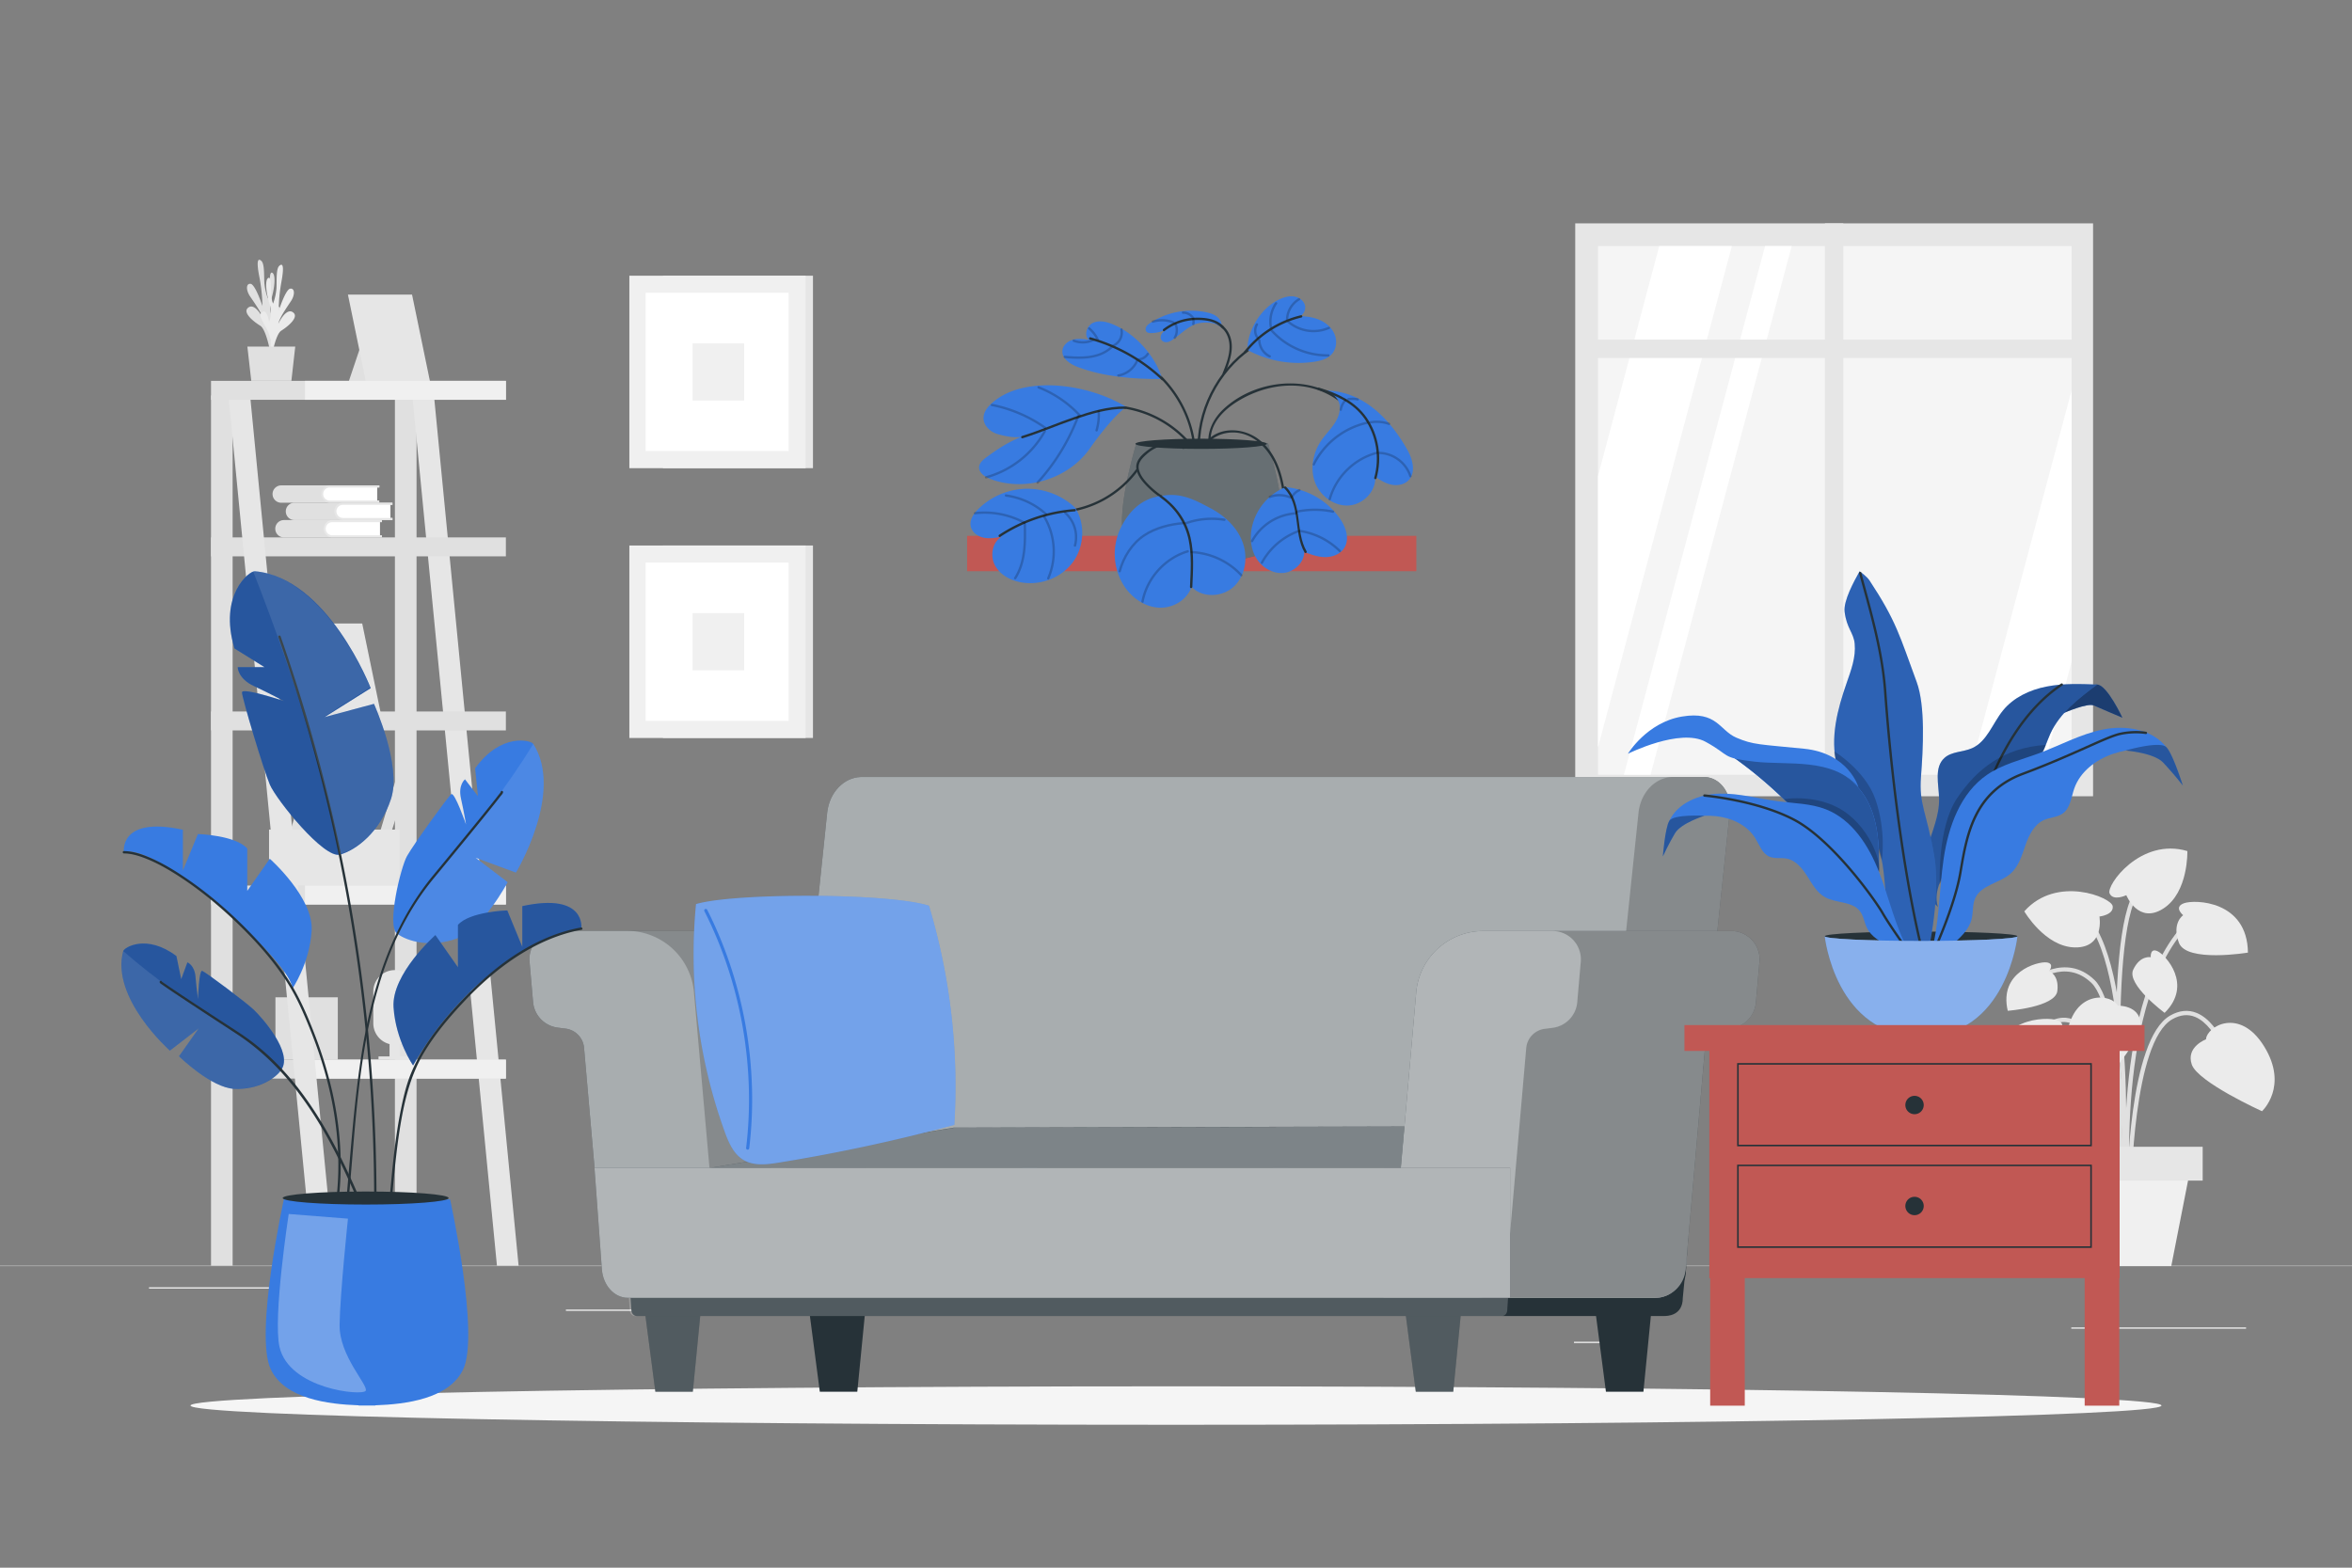 <svg xmlns="http://www.w3.org/2000/svg" width="177" height="118" fill="none"><rect width="100%" height="100%" fill="#808080" stroke="none"/><path fill="#E0E0E0" d="M177 95.273H0v.029h177v-.029Z"/><path fill="#EBEBEB" d="M169.028 99.914h-13.153v.099h13.153v-.099Zm-47.126 1.078h-3.452v.099h3.452v-.099Zm-93.539-4.098H11.212v.1h17.151v-.1Zm6.05 0h-2.515v.1h2.515v-.1Zm45.37 1.676H42.586v.1h37.197v-.1Z"/><path fill="#E6E6E6" d="M157.514 16.812h-38.97v43.122h38.97V16.812Z"/><path fill="#F5F5F5" d="M155.901 18.52h-35.642v39.795h35.642V18.521Z"/><path fill="#fff" d="m130.332 18.52-10.073 37.726V35.822l4.609-17.302h5.464Zm4.502 0L124.21 58.316h-2.003l10.624-39.794h2.003Zm21.067 10.852V49.8l-2.256 8.516h-5.464l7.72-28.943Z"/><path fill="#E6E6E6" d="M138.721 16.812h-1.385v43.122h1.385V16.812Z"/><path fill="#E6E6E6" d="M156.766 25.562h-37.545v1.384h37.545v-1.384Z"/><path fill="#E0E0E0" d="M31.347 29.768H29.72v65.505h1.627V29.768Z"/><path fill="#E6E6E6" d="M39.028 95.273h-1.63l-6.37-65.505h1.63l6.37 65.505Z"/><path fill="#E0E0E0" d="M25.423 75.067h-4.695v4.695h4.695v-4.695Zm3.001-11.87 1.65-5.478.865.22-1.754 5.541-.76-.283Zm-3.651-3.087-2.365.57-.69 2.33 1.674 1.762 2.365-.566.69-2.33-1.674-1.767Zm2.773 3.15a.573.573 0 0 1-.57-.569v-1.066a.567.567 0 0 1 1.137 0v1.066a.57.57 0 0 1-.567.57Z"/><path fill="#E6E6E6" d="M30.073 62.443h-9.826v4.45h9.826v-4.45Z"/><path fill="#E0E0E0" d="m27.568 24.78-1.384 4.113h2.559l-1.175-4.113Z"/><path fill="#E6E6E6" d="M32.397 28.893h-4.829l-1.384-6.717h4.825l1.388 6.717Z"/><path fill="#E0E0E0" d="m23.817 49.533-1.384 4.113h2.559l-1.175-4.113Z"/><path fill="#E6E6E6" d="M28.646 53.646h-4.829l-1.384-6.716h4.825l1.388 6.716Z"/><path fill="#E0E0E0" d="M38.07 40.45H15.88v1.427h22.19V40.45Zm0 13.102H15.88v1.426h22.19v-1.426Zm0 13.105H15.88v1.426h22.19v-1.426Z"/><path fill="#F0F0F0" d="M38.073 66.657H22.95v1.426h15.123v-1.426Z"/><path fill="#E0E0E0" d="M38.07 79.759H15.88v1.426h22.19v-1.426Z"/><path fill="#F0F0F0" d="M38.073 79.759H22.95v1.426h15.123v-1.426Z"/><path fill="#E0E0E0" d="M17.506 29.768H15.88v65.505h1.626V29.768Z"/><path fill="#E6E6E6" d="M25.19 95.273h-1.63l-6.369-65.505h1.63l6.37 65.505Z"/><path fill="#E0E0E0" d="M38.07 28.667H15.88v1.426h22.19v-1.426Z"/><path fill="#F0F0F0" d="M38.073 28.667H22.95v1.426h15.123v-1.426Z"/><path fill="#E0E0E0" d="M20.56 26.404a2.363 2.363 0 0 1 .064-1.942c.513-.955.663-1.19.319-1.388-.344-.198-.475.77-.475.77a2.156 2.156 0 0 1-.047-1.362c.226-.697.369-1.834.057-1.955-.312-.12-.057 1.417-.318 1.942a4.563 4.563 0 0 1-.264-1.146c-.035-.56.022-1.451-.223-1.68-.245-.23-.401-.074-.163 1.16.145.735.225 1.48.24 2.229 0 0-.532-1.62-.889-1.668-.356-.047-.356.478-.05.933.305.455.894 1.273.992 1.69 0 0-.585-1.22-1.108-.843-.521.375.456 1.107.892 1.375.436.267.742 1.935.742 1.935l.232-.05Z"/><path fill="#EBEBEB" d="M20.207 26.789a2.365 2.365 0 0 0-.086-1.939c-.525-.955-.675-1.18-.35-1.381.325-.2.484.764.484.764a2.18 2.18 0 0 0 .032-1.366c-.236-.694-.392-1.827-.083-1.951.308-.124.076 1.413.35 1.935.133-.37.218-.757.252-1.149.028-.56-.039-1.451.203-1.684.242-.232.401-.08.175 1.162a12.97 12.97 0 0 0-.213 2.228s.512-1.627.869-1.68c.357-.055.363.474.06.932-.302.458-.878 1.273-.954 1.706 0 0 .566-1.229 1.095-.863.528.366-.443 1.118-.876 1.388-.432.271-.719 1.949-.719 1.949l-.239-.052Z"/><path fill="#E0E0E0" d="M22.219 26.088h-3.603l.293 2.579h3.02l.29-2.579Zm6.365 13.217v.986h.16v.16h-7.376a.653.653 0 1 1 0-1.306h7.375v.16h-.16Z"/><path fill="#fff" d="M28.584 39.305v.986h.16v.16h-3.725a.653.653 0 1 1 0-1.306h3.724v.16h-.159Z" opacity=".3"/><path fill="#fff" d="M28.584 39.305v.986h-3.565a.496.496 0 0 1-.506-.486v-.007a.49.49 0 0 1 .487-.493h3.584Z"/><path fill="#E0E0E0" d="M29.376 38v.986h.16v.16H22.16a.653.653 0 0 1 0-1.306h7.375V38h-.159Z"/><path fill="#E6E6E6" d="M29.377 38v.986h.159v.16H25.81a.653.653 0 0 1 0-1.306h3.724V38h-.159Z"/><path fill="#fff" d="M29.376 38v.986h-3.565a.497.497 0 0 1-.493-.493.49.49 0 0 1 .487-.494h3.571Z"/><path fill="#E0E0E0" d="M28.38 36.694v.987h.159v.16h-7.375a.653.653 0 1 1 0-1.306h7.375v.16h-.16Z"/><path fill="#E6E6E6" d="M28.38 36.694v.987h.159v.16h-3.708a.653.653 0 1 1 0-1.306h3.724v.16h-.175Z"/><path fill="#fff" d="M28.38 36.695v.986h-3.55a.497.497 0 0 1-.509-.483v-.007a.49.49 0 0 1 .51-.497h3.549Z"/><path fill="#E6E6E6" d="M29.71 73.02c.893 0 1.617.724 1.617 1.617v2.384a1.617 1.617 0 0 1-3.234 0v-2.384c0-.893.724-1.617 1.617-1.617Z"/><path fill="#E6E6E6" d="M30.099 77.187h-.783v2.575h.783v-2.575Z"/><path fill="#E6E6E6" d="M30.933 79.517h-2.448v.242h2.448v-.242Z"/><path fill="#E0E0E0" d="M159.893 88.752c-.004-.127-.432-12.753-2.485-14.75-1.998-1.942-4.291-.072-4.387.008l-.206-.247c.026-.022 2.613-2.134 4.816.008 2.146 2.087 2.566 14.446 2.583 14.971l-.321.01Z"/><path fill="#E0E0E0" d="M160.069 91.234c-.014-.151-1.403-15.158 4.077-21.448l.243.211c-5.39 6.186-4.014 21.056-4 21.206l-.319.031h-.001Z"/><path fill="#E0E0E0" d="m159.867 89.647-.321-.022c.011-.17 1.073-17.06-2.947-20.758l.217-.237c4.133 3.802 3.097 20.316 3.051 21.017Z"/><path fill="#E0E0E0" d="m160.39 89.637-.321-.002c.004-.465.132-11.41 3.241-13.19.691-.397 1.368-.463 2.012-.197 1.879.778 2.811 4.123 2.849 4.265l-.31.085c-.009-.034-.929-3.336-2.663-4.053-.546-.226-1.128-.166-1.728.178-2.95 1.69-3.079 12.802-3.079 12.914h-.001Zm-1.211.008-.32-.018c.004-.086.469-8.648-1.842-11.665-.56-.73-1.167-1.079-1.81-1.034-1.514.106-2.783 2.321-2.796 2.344l-.28-.158c.055-.098 1.367-2.388 3.053-2.506.755-.054 1.458.337 2.088 1.16 2.383 3.11 1.928 11.521 1.908 11.878h-.001Z"/><path fill="#E0E0E0" d="M159.686 90.81c-.063-.831-1.51-20.38 1.036-23.825l.259.19c-2.477 3.35-.99 23.408-.975 23.61l-.32.025Z"/><path fill="#EBEBEB" d="M166.014 78.23s-1.527.563-1.073 1.893c.454 1.33 5.286 3.518 5.286 3.518s2.023-1.855.165-4.871c-1.858-3.017-4.336-1.492-4.378-.54Zm-6.643-2.532s1.627-.068 1.72 1.334c.092 1.403-3.525 5.282-3.525 5.282s-2.582-.933-2.027-4.433c.554-3.499 3.428-3.046 3.832-2.183Zm-1.377-6.712s1.085-.117.997-.778c-.087-.66-4.217-2.361-6.653.389 0 0 1.56 2.68 3.815 2.715 2.256.035 1.841-2.326 1.841-2.326Zm2.021-1.606s-.982.476-1.257-.131c-.276-.607 2.33-4.234 5.852-3.19 0 0 .093 3.1-1.802 4.323-1.895 1.222-2.793-1.001-2.793-1.001Z"/><path fill="#EBEBEB" d="M154.879 77.695s.749-.604-.059-.9c-.808-.295-4.772-.211-4.814 3.716 0 0 4.618.767 5.189-.728.572-1.496-.315-2.088-.315-2.088h-.001Zm9.416-8.808s-.749-.605.059-.9c.808-.295 4.773-.211 4.814 3.716 0 0-4.617.767-5.189-.729-.572-1.495.316-2.087.316-2.087Zm-2.441 3.163s-.066-.735.527-.446c.594.287 2.66 2.517.518 4.633 0 0-2.884-2.136-2.364-3.248s1.319-.938 1.319-.938Zm-7.644 1.047s.447-.586-.208-.659c-.655-.072-3.593.712-2.909 3.644 0 0 3.579-.27 3.732-1.487.154-1.218-.615-1.498-.615-1.498Z"/><path fill="#F0F0F0" d="M163.398 95.302h-7.218l-1.92-8.856h10.876l-1.738 8.856Z"/><path fill="#E6E6E6" d="M165.763 86.318h-12.157v2.547h12.157v-2.547ZM61.181 20.753H49.89V35.24h11.29V20.753Z"/><path fill="#F0F0F0" d="M60.627 20.753H47.363V35.24h13.264V20.753Z"/><path fill="#fff" d="M59.347 22.04h-10.76v11.913h10.76V22.04Z"/><path fill="#F0F0F0" d="M56.005 25.846H52.12v4.3h3.884v-4.3Z"/><path fill="#E6E6E6" d="M61.181 41.06H49.89v14.488h11.29V41.06Z"/><path fill="#F0F0F0" d="M60.627 41.06H47.363v14.488h13.264V41.06Z"/><path fill="#fff" d="M59.347 42.348h-10.76V54.26h10.76V42.348Z"/><path fill="#F0F0F0" d="M56.005 46.154H52.12v4.3h3.884v-4.3Z"/><path fill="#F5F5F5" d="M162.664 105.796c0 .799-33.204 1.447-74.164 1.447s-74.165-.648-74.165-1.447c0-.8 33.205-1.447 74.165-1.447 40.96 0 74.164.648 74.164 1.447Z"/><path fill="#263238" d="M124.541 95.949h-4.837l1.151 8.805h2.821l.865-8.805Zm-14.315 0h-4.833l1.151 8.805h2.821l.861-8.805Z"/><path fill="#fff" d="M110.226 95.949h-4.833l1.151 8.805h2.821l.861-8.805Z" opacity=".2"/><path fill="#263238" d="M128.539 58.513c1.067.193 1.798 1.363 1.633 2.613l-3.6 34.456H58.655l3.6-34.456c.178-1.482 1.242-2.597 2.52-2.64h63.432c.111-.002.222.007.332.027Z"/><path fill="#fff" d="M128.539 58.513c1.067.193 1.798 1.363 1.633 2.613l-3.6 34.456H58.655l3.6-34.456c.178-1.482 1.242-2.597 2.52-2.64h63.432c.111-.002.222.007.332.027Z" opacity=".6"/><path fill="#000" d="M123.311 61.126c.18-1.481 1.244-2.595 2.52-2.64h2.361a1.69 1.69 0 0 1 .348.027c1.067.193 1.797 1.363 1.632 2.613l-3.599 34.456h-6.868l3.606-34.456Z" opacity=".2"/><path fill="#263238" d="M65.38 95.949h-4.836l1.151 8.805h2.821l.865-8.805Zm-12.38 0h-4.833l1.152 8.805h2.82L53 95.949Z"/><path fill="#fff" d="M53 95.949h-4.833l1.152 8.805h2.82L53 95.949Z" opacity=".2"/><path fill="#263238" d="m47.294 95.392.222 3.243c.015.238.19.422.399.422h77.32c.209 0 1.404 0 1.404-1.37l.222-2.295H47.294Z"/><path fill="#fff" d="m47.177 95.392.214 3.243c.015.238.183.422.385.422h65.267c.202 0 .369-.184.382-.422l.218-3.243H47.177Z" opacity=".2"/><path fill="#263238" d="M126.865 95.813a2.004 2.004 0 0 1-2 1.873H47.759a2.349 2.349 0 0 1-2.345-2.146l-1.46-16.665a1.594 1.594 0 0 0-1.382-1.45l-.603-.077a2.13 2.13 0 0 1-1.851-1.927l-.266-3.04a2.13 2.13 0 0 1 2.108-2.315h16.91a5.06 5.06 0 0 1 5.06 4.638l1.156 13.208h62.291l-.512 7.9Z"/><path fill="#fff" d="M126.929 94.687c0 1.571-.825 3-2.396 3H47.758a2.349 2.349 0 0 1-2.344-2.147l-1.46-16.665a1.594 1.594 0 0 0-1.382-1.45l-.603-.077a2.13 2.13 0 0 1-1.851-1.927l-.266-3.04a2.13 2.13 0 0 1 2.108-2.315h16.91a5.06 5.06 0 0 1 5.06 4.638l1.156 13.208h62.291l-.448 6.775Z" opacity=".6"/><path fill="#000" d="M53.392 87.912h11.706l-1.155-13.208a5.06 5.06 0 0 0-5.06-4.638h-11.72a5.06 5.06 0 0 1 5.06 4.638l1.169 13.208Z" opacity=".2"/><path fill="#263238" d="M130.486 70.088a2.13 2.13 0 0 1 1.922 2.318l-.266 3.04a2.13 2.13 0 0 1-1.855 1.928l-.599.076a1.59 1.59 0 0 0-1.379 1.438l-1.459 16.665a2.353 2.353 0 0 1-2.345 2.146h-20.409v-9.775h1.324l1.155-13.207a5.061 5.061 0 0 1 5.061-4.638h18.647c.067 0 .135.003.203.009Z"/><path fill="#fff" d="M130.486 70.088a2.13 2.13 0 0 1 1.922 2.318l-.266 3.04a2.13 2.13 0 0 1-1.855 1.928l-.599.076a1.59 1.59 0 0 0-1.379 1.438l-1.459 16.665a2.353 2.353 0 0 1-2.345 2.146h-20.409v-9.775h1.324l1.155-13.207a5.061 5.061 0 0 1 5.061-4.638h18.647c.067 0 .135.003.203.009Z" opacity=".6"/><path fill="#000" d="M111.062 97.686h13.448a2.353 2.353 0 0 0 2.344-2.146l1.459-16.665a1.59 1.59 0 0 1 1.379-1.438l.599-.076a2.129 2.129 0 0 0 1.855-1.927l.266-3.04a2.13 2.13 0 0 0-2.108-2.315h-13.452a2.133 2.133 0 0 1 2.108 2.315l-.265 3.04a2.13 2.13 0 0 1-1.856 1.927l-.598.076a1.599 1.599 0 0 0-1.384 1.438l-1.455 16.665a2.357 2.357 0 0 1-2.34 2.146Z" opacity=".2"/><path fill="#fff" d="M117.029 70.087a2.133 2.133 0 0 1 1.931 2.32l-.265 3.04a2.13 2.13 0 0 1-1.856 1.927l-.599.076a1.599 1.599 0 0 0-1.383 1.438l-1.455 16.665a2.357 2.357 0 0 1-2.344 2.146h-6.962v-9.775h1.324l1.155-13.207a5.061 5.061 0 0 1 5.061-4.638h5.199c.065 0 .13.003.194.009Z" opacity=".1"/><path fill="#263238" d="m53.392 87.911 18.377-3.034 33.916-.087-.278 3.134-52.015-.013Z"/><path fill="#fff" d="m53.392 87.912 18.392-3.027 33.901-.09-.278 3.129-52.015-.013Z" opacity=".4"/><path fill="#387BE1" d="M69.912 68.178c-2.875-.962-14.628-.994-17.533-.126a39.333 39.333 0 0 0 2.155 17.122c.298.824.672 1.697 1.428 2.14.78.458 1.756.338 2.65.194a130.822 130.822 0 0 0 13.205-2.839 47.35 47.35 0 0 0-1.905-16.491Z"/><path fill="#fff" d="M69.912 68.178c-2.875-.962-14.628-.994-17.533-.126a39.333 39.333 0 0 0 2.155 17.122c.298.824.672 1.697 1.428 2.14.78.458 1.756.338 2.65.194a130.822 130.822 0 0 0 13.205-2.839 47.35 47.35 0 0 0-1.905-16.491Z" opacity=".3"/><path fill="#387BE1" d="M56.267 86.535h-.014a.118.118 0 0 1-.103-.132c.727-6.048-.386-12.373-3.136-17.809a.118.118 0 1 1 .21-.106c2.771 5.477 3.893 11.85 3.16 17.943a.118.118 0 0 1-.116.104Z"/><path fill="#263238" d="m44.74 87.911.555 7.629c.088 1.215.937 2.148 1.955 2.146h66.393v-9.775H44.739Z"/><path fill="#fff" d="m44.74 87.911.555 7.629c.088 1.215.937 2.148 1.955 2.146h66.393v-9.775H44.739Z" opacity=".6"/><path fill="#fff" d="m44.74 87.911.555 7.629c.088 1.215.937 2.148 1.955 2.146h66.393v-9.775H44.739Z" opacity=".1"/><path fill="#263238" d="M144.572 70.824c4.005 0 7.251-.158 7.251-.352 0-.195-3.246-.353-7.251-.353-4.004 0-7.251.158-7.251.353 0 .194 3.247.352 7.251.352Z"/><path fill="#387BE1" d="M128.271 61.403s-1.758.545-2.217 1.31c-.459.764-.917 1.751-.917 1.751s.168-2.153.485-2.675c.317-.522 2.649-.386 2.649-.386Zm27.085-7.753s1.742-.76 2.215-.548c.473.212 2.152.922 2.152.922s-1.147-2.47-1.897-2.497c-.749-.026-2.714 1.362-2.714 1.362l.142.71"/><path fill="#000" d="M155.356 53.65s1.742-.76 2.215-.548c.473.212 2.152.922 2.152.922s-1.147-2.47-1.897-2.497c-.749-.026-2.714 1.362-2.714 1.362l.142.71" opacity=".5"/><path fill="#387BE1" d="M154.016 51.677c-1.25.245-2.479.814-3.282 1.803-.783.965-1.195 2.335-2.331 2.838-.675.3-1.519.235-2.069.727-.802.718-.428 2.004-.407 3.08.026 1.29-.552 2.503-.898 3.746-.346 1.243-.311 3.328.812 4.403-.238-.67-.056-1.462.26-2.12.363-.754.888-1.434 1.15-2.23.49-1.481 1.162-2.722 2.188-3.898 1.255-1.44 2.778-1.51 3.989-2.987.424-.519.59-1.195.867-1.805.713-1.572 2.15-2.672 3.532-3.706-1.273-.049-2.56-.096-3.81.15l-.001-.001Z"/><path fill="#000" d="M154.016 51.677c-1.25.245-2.479.814-3.282 1.803-.783.965-1.195 2.335-2.331 2.838-.675.3-1.519.235-2.069.727-.802.718-.428 2.004-.407 3.08.026 1.29-.552 2.503-.898 3.746-.346 1.243-.311 3.328.812 4.403-.238-.67-.056-1.462.26-2.12.363-.754.888-1.434 1.15-2.23.49-1.481 1.162-2.722 2.188-3.898 1.255-1.44 2.778-1.51 3.989-2.987.424-.519.59-1.195.867-1.805.713-1.572 2.15-2.672 3.532-3.706-1.273-.049-2.56-.096-3.81.15l-.001-.001Z" opacity=".3"/><path fill="#263238" d="M149.582 59.385a.089.089 0 0 1-.083-.12c.94-2.485 2.677-5.858 5.609-7.812a.09.09 0 0 1 .123.025.09.09 0 0 1-.024.123c-2.893 1.927-4.611 5.266-5.542 7.727a.09.09 0 0 1-.083.057Z"/><path fill="#000" d="M145.976 66.441s-.179-4.152 1.301-6.354c1.479-2.202 3.487-3.806 6.68-4.019 0 0-.314 1.384-1.588 1.927-1.274.544-5.471 7.321-5.471 7.321l-.979 1.28" opacity=".2"/><path fill="#387BE1" d="M145.551 64.351c-.583-3.308-1.148-3.792-.986-5.89.161-2.099.337-5.33-.328-7.134-1.276-3.46-1.523-4.566-3.553-7.645-.188-.287-.738-.684-.738-.684-.409.733-1.232 2.22-1.129 3.054.154 1.251.674 1.559.757 2.394.101 1.012-.27 2.003-.606 2.963-.692 1.984-1.258 4.131-.736 6.166.59 2.3 2.472 4.077 3.179 6.343.489 1.566.381 3.254.689 4.866.307 1.612 1.234 3.308 2.829 3.694 0 0 1.205-4.818.622-8.127Z"/><path fill="#000" d="M145.551 64.351c-.583-3.308-1.148-3.792-.986-5.89.161-2.099.337-5.33-.328-7.134-1.276-3.46-1.523-4.566-3.553-7.645-.188-.287-.738-.684-.738-.684-.409.733-1.232 2.22-1.129 3.054.154 1.251.674 1.559.757 2.394.101 1.012-.27 2.003-.606 2.963-.692 1.984-1.258 4.131-.736 6.166.59 2.3 2.472 4.077 3.179 6.343.489 1.566.381 3.254.689 4.866.307 1.612 1.234 3.308 2.829 3.694 0 0 1.205-4.818.622-8.127Z" opacity=".2"/><path fill="#263238" d="M144.836 72.396a.088.088 0 0 1-.086-.067c-1.3-5.01-2.41-12.593-2.969-20.282-.2-2.759-.939-5.457-1.653-8.066l-.224-.82a.09.09 0 0 1 .063-.109.088.088 0 0 1 .109.063l.223.819c.717 2.618 1.457 5.325 1.659 8.1.558 7.68 1.666 15.25 2.964 20.251a.089.089 0 0 1-.086.111Z"/><path fill="#000" d="M138.029 56.549s2.325 1.42 3.094 3.582c.841 2.366.498 4.635.498 4.635s-.894-2.799-1.907-4.109c-1.012-1.31-1.687-3.592-1.686-4.108h.001Z" opacity=".2"/><path fill="#387BE1" d="M158.262 54.91c-1.703.343-3.25 1.208-4.88 1.81-1.3.481-2.683.807-3.829 1.587-2.026 1.38-2.928 3.915-3.285 6.34-.356 2.425-.297 4.924-.986 7.276l-.015.61 1.61-1.394c.634-.549 1.302-1.151 1.5-1.966.126-.516.049-1.08.267-1.564.455-1.017 1.867-1.13 2.691-1.88.594-.54.826-1.358 1.092-2.116.267-.757.653-1.557 1.385-1.887.466-.21 1.027-.204 1.439-.508.556-.41.618-1.198.842-1.851.44-1.282 1.636-2.19 2.919-2.624 1.284-.435 2.664-.47 4.019-.5-1.074-1.367-3.064-1.676-4.768-1.333h-.001Z"/><path fill="#387BE1" d="M159.95 56.493s2.12.159 2.833.9a25.87 25.87 0 0 1 1.486 1.733s-.746-2.378-1.238-2.884c-.492-.505-3.081.252-3.081.252Zm-19.109 11.814c-2.887-4.468-6.538-8.733-10.957-11.694 1.932-.18 3.737.037 5.644.391 1.908.355 3.788 1.317 4.817 2.962.782 1.251 1.005 2.772 1.047 4.246a19.94 19.94 0 0 1-.346 4.321"/><path fill="#387BE1" d="M140.841 68.307c-2.887-4.468-6.538-8.733-10.957-11.694 1.932-.18 3.737.037 5.644.391 1.908.355 3.788 1.317 4.817 2.962.782 1.251 1.005 2.772 1.047 4.246a19.94 19.94 0 0 1-.346 4.321"/><path fill="#000" d="M140.841 68.307c-2.887-4.468-6.538-8.733-10.957-11.694 1.932-.18 3.737.037 5.644.391 1.908.355 3.788 1.317 4.817 2.962.782 1.251 1.005 2.772 1.047 4.246a19.94 19.94 0 0 1-.346 4.321" opacity=".3"/><path fill="#387BE1" d="M122.507 56.736s3.925-1.958 5.85-.9c1.925 1.056 1.117 1.192 3.651 1.49 2.533.298 5.865-.335 7.85 1.919 0 0-.734-2.552-4.088-2.888-3.353-.335-3.837-.29-5.104-.835-1.266-.543-1.453-2.034-4.098-1.586-2.645.447-4.061 2.8-4.061 2.8Z"/><path fill="#000" d="M134.242 60.155s2.828-.494 4.893 1.177c2.065 1.672 2.473 4.218 2.271 4.299-.202.08-7.164-5.476-7.164-5.476Z" opacity=".2"/><path fill="#387BE1" d="M129.389 59.738c1.505-.041 2.979.389 4.472.581 1.191.154 2.422.16 3.54.596 1.979.771 3.233 2.737 4.005 4.715.771 1.979 1.207 4.1 2.246 5.952l.13.512-1.63-.865c-.641-.34-1.322-.719-1.648-1.368-.206-.412-.251-.902-.529-1.27-.582-.77-1.796-.59-2.637-1.063-.606-.341-.96-.987-1.333-1.575-.372-.588-.853-1.188-1.535-1.325-.435-.087-.907.028-1.313-.149-.55-.239-.755-.891-1.071-1.4-.621-.997-1.806-1.53-2.975-1.648-1.168-.118-2.34.12-3.489.358.641-1.363 2.261-2.01 3.767-2.051Z"/><path fill="#000" d="M128.271 61.403s-1.758.545-2.217 1.31c-.459.764-.917 1.751-.917 1.751s.168-2.153.485-2.675c.317-.522 2.649-.386 2.649-.386Z" opacity=".3"/><path fill="#263238" d="M145.446 71.893a.089.089 0 0 1-.08-.126c.016-.034 1.621-3.504 2.066-6.047l.055-.316c.45-2.612 1.011-5.863 4.716-7.244 1.943-.725 3.513-1.425 4.775-1.988 1.193-.533 2.055-.917 2.591-1.028 1.078-.224 1.902-.071 1.936-.064.048.009.08.055.07.103a.088.088 0 0 1-.103.07c-.008-.001-.825-.151-1.867.064-.517.107-1.372.488-2.555 1.017-1.263.563-2.837 1.265-4.785 1.992-3.61 1.346-4.161 4.541-4.604 7.108l-.054.317c-.449 2.565-2.064 6.056-2.081 6.091a.086.086 0 0 1-.08.052Z"/><path fill="#000" d="M159.95 56.493s2.12.159 2.833.9a25.87 25.87 0 0 1 1.486 1.733s-.746-2.378-1.238-2.884c-.492-.505-3.081.252-3.081.252Z" opacity=".3"/><path fill="#263238" d="M143.949 72.182a.088.088 0 0 1-.072-.036c-.017-.024-1.698-2.359-2.277-3.372-.601-1.052-3.774-5.468-6.576-6.966-2.771-1.48-6.721-1.836-6.76-1.839a.089.089 0 1 1 .015-.177c.04.004 4.025.362 6.828 1.86 2.836 1.516 6.04 5.973 6.646 7.034.575 1.006 2.25 3.333 2.267 3.356a.088.088 0 0 1-.071.14Z"/><path fill="#387BE1" d="M144.572 70.824c-4.004 0-7.251-.158-7.251-.353 0 0 .789 7.504 7.251 7.556 6.462.051 7.251-7.556 7.251-7.556 0 .195-3.246.353-7.251.353Z"/><path fill="#fff" d="M144.572 70.824c-4.004 0-7.251-.158-7.251-.353 0 0 .789 7.504 7.251 7.556 6.462.051 7.251-7.556 7.251-7.556 0 .195-3.246.353-7.251.353Z" opacity=".4"/><path fill="#C15854" d="M161.385 77.157h-34.621v1.946h34.621v-1.946Z"/><path fill="#C15854" d="M159.512 78.455h-30.875v17.748h30.875V78.455Z"/><path fill="#C15854" d="M131.303 95.742H128.7v10.063h2.603V95.742Zm28.183 0h-2.604v10.063h2.604V95.742Z"/><path fill="#263238" d="M157.421 86.282h-26.693V80.02h26.693v6.262Zm-26.575-.118h26.457v-6.026h-26.457v6.026Zm26.575 7.762h-26.693v-6.263h26.693v6.263Zm-26.575-.118h26.457V87.78h-26.457v6.027Z"/><path fill="#263238" d="M144.079 91.467a.691.691 0 1 0 0-1.383.691.691 0 0 0 0 1.383Zm0-7.601a.691.691 0 1 0 0-1.382.691.691 0 0 0 0 1.382Z"/><path fill="#C15854" d="M106.587 40.334H72.779v2.662h33.808v-2.663Z"/><path fill="#263238" d="m95.423 33.361-4.953.121-4.953-.12s-1.784 5.871-.773 7.385c.842 1.262 3.392 1.502 5.228 1.547v.01l.498-.001.498.002v-.01c1.836-.046 4.386-.286 5.228-1.548 1.011-1.514-.773-7.386-.773-7.386Z"/><path fill="#fff" d="m95.423 33.361-4.953.121-4.953-.12s-1.784 5.871-.773 7.385c.842 1.262 3.392 1.502 5.228 1.547v.01l.498-.001.498.002v-.01c1.836-.046 4.386-.286 5.228-1.548 1.011-1.514-.773-7.386-.773-7.386Z" opacity=".3"/><path fill="#263238" d="M95.336 33.404c0 .212-2.214.384-4.945.384-2.73 0-4.944-.172-4.944-.383 0-.212 2.214-.384 4.944-.384 2.731 0 4.945.172 4.945.383Z"/><path fill="#263238" d="M87.903 37.708c.02.029.084-.052.073-.088-.001-.005-.004.008-.02-.008-.024-.023-.086-.038-.115-.053a3.961 3.961 0 0 1-.385-.237 6.662 6.662 0 0 1-1.015-.842c-.3-.305-.605-.666-.72-1.088-.148-.54.226-.908.61-1.24.734-.633 1.819-.951 2.682-.37.095.063.183-.09.09-.154-.811-.545-1.86-.36-2.62.181-.473.337-1.056.824-.966 1.468.07.505.429.946.772 1.3.364.377.78.712 1.222.993.122.077.268.185.412.218.112.024.21-.06.134-.17-.065-.093-.219-.004-.153.09Zm3.234-4.142c-.332-2.028 1.747-3.41 3.38-4.04 1.689-.649 3.606-.716 5.26.075a5.403 5.403 0 0 1 2.153 1.827c.063.093.216.005.153-.09-2.245-3.31-7.278-3.112-10.019-.537-.771.725-1.273 1.738-1.097 2.812.018.112.189.065.17-.047Z"/><path fill="#263238" d="M90.296 33.524c.053-3.067 1.752-6.001 4.384-7.574.098-.059.01-.212-.089-.153-2.686 1.605-4.418 4.598-4.472 7.727-.002.114.175.114.177 0Z"/><path fill="#263238" d="M89.8 23.966c.942.113 2.09.287 2.54 1.252.436.933.027 1.976-.327 2.86-.043.105.128.151.17.047.382-.954.788-2.066.281-3.056-.501-.98-1.683-1.163-2.664-1.28-.113-.014-.112.163 0 .177Zm-4.31 3.101c2.306 1.305 3.924 3.686 4.274 6.314.015.111.192.113.177 0-.359-2.692-1.996-5.129-4.362-6.466-.099-.056-.188.096-.089.152Zm4.27 6.466a8.236 8.236 0 0 0-5.423-2.989c-.113-.013-.112.164 0 .177a8.063 8.063 0 0 1 5.297 2.937c.072.09.197-.037.126-.125Zm.98.042c.444-.67 1.226-1.014 2.016-1.023.82-.009 1.574.354 2.16.913 1.371 1.312 1.617 3.282 1.776 5.076.01.113.187.113.177 0-.172-1.942-.464-4.127-2.09-5.43-1.233-.987-3.247-1.053-4.192.374-.063.095.09.184.153.09Zm-5.243 1.751a7.652 7.652 0 0 1-5.501 3.096c-.113.01-.114.186 0 .177a7.844 7.844 0 0 0 5.654-3.184c.067-.092-.087-.18-.153-.09Z"/><path fill="#387BE1" d="M74.817 30.197c-.398.32-.79.736-.802 1.246-.013.573.485 1.056 1.034 1.222.549.165 1.24.302 1.808.22-.986.39-1.81.927-2.66 1.561-.236.176-.483.393-.513.686-.044.443.42.756.835.916 2.635 1.014 5.902.01 7.512-2.31.608-.876 1.852-2.492 2.724-3.104-2.706-1.682-7.454-2.431-9.938-.437Zm24.883-.799c.473.11 1.013.54 1.108 1.052.094.513-.116 1.037-.408 1.468-.292.431-.666.802-.961 1.231-.624.906-.862 2.106-.483 3.139.38 1.032 1.43 1.823 2.528 1.76 1.098-.062 2.095-1.08 2.006-2.177.371.27.773.518 1.224.61.45.09.958.002 1.281-.325.582-.588.319-1.584-.087-2.303-1.317-2.334-3.367-4.464-6.208-4.454m-3.176 7.361a4.256 4.256 0 0 0-2.298 2.863c-.181.798-.114 1.674.306 2.376.42.703 1.224 1.194 2.04 1.127.815-.067 1.566-.765 1.585-1.583.51.203 1.04.391 1.588.39.549 0 1.126-.224 1.419-.688.425-.672.121-1.57-.333-2.222a5.622 5.622 0 0 0-4.043-2.353m-16.011 1.42a5.3 5.3 0 0 0-3.625-1.3 5.3 5.3 0 0 0-3.534 1.53c-.344.343-.658.8-.57 1.28.084.45.515.77.963.868.447.098.913.017 1.364-.063-.708.402-.88 1.43-.499 2.149.382.719 1.177 1.141 1.979 1.282 1.434.254 2.999-.331 3.869-1.499.87-1.167.972-2.872.198-4.105m6.52-.907c-1.487.156-2.487 1.128-3.133 2.476a4.482 4.482 0 0 0 .272 4.284c.575.891 1.528 1.578 2.587 1.652 1.058.075 2.177-.56 2.498-1.571.815.87 2.354.79 3.212-.037.858-.826 1.047-2.2.634-3.318-.412-1.118-1.341-1.989-2.395-2.546-1.053-.557-2.213-1.231-3.675-.94"/><path fill="#263238" d="M76.956 32.989c1.315-.407 2.578-.96 3.878-1.406 1.243-.428 2.536-.826 3.863-.812.114.001.114-.176 0-.177-1.308-.014-2.585.366-3.812.784-1.335.455-2.629 1.022-3.976 1.44-.108.034-.062.205.047.171Z"/><path fill="#000" d="M78.69 32.117a10.507 10.507 0 0 0-4.022-1.722c-.11-.022-.158.149-.047.17a10.4 10.4 0 0 1 3.98 1.704c.093.066.182-.087.09-.153Zm2.626-.916a8.475 8.475 0 0 0-3.138-2.13c-.106-.042-.152.13-.047.17a8.279 8.279 0 0 1 3.06 2.085c.077.084.202-.041.125-.125ZM78.55 32.42a7.17 7.17 0 0 1-4.37 3.423c-.11.03-.063.2.047.171a7.35 7.35 0 0 0 4.475-3.506c.055-.1-.097-.189-.153-.089Z" opacity=".2"/><path fill="#000" d="M81.055 31.303a15.491 15.491 0 0 1-3.032 4.957c-.076.084.048.21.125.125a15.718 15.718 0 0 0 3.077-5.035c.04-.106-.13-.153-.17-.047Zm1.541-.332a4.15 4.15 0 0 1-.157 1.397c-.032.11.139.156.17.047.136-.468.192-.957.164-1.444-.006-.113-.183-.114-.177 0Z" opacity=".2"/><path fill="#263238" d="M75.278 40.41a11.734 11.734 0 0 1 5.602-1.917c.113-.008.114-.185 0-.177-2.03.15-3.993.817-5.692 1.94-.094.063-.006.216.09.154Z"/><path fill="#000" d="M77.147 39.276a6.348 6.348 0 0 0-3.782-.737c-.112.013-.113.19 0 .177a6.188 6.188 0 0 1 3.693.712c.1.055.19-.098.089-.152Z" opacity=".2"/><path fill="#000" d="M77.035 39.477c.028 1.361.044 2.805-.714 3.997-.061.096.092.185.153.09.774-1.22.767-2.695.739-4.087-.003-.114-.18-.115-.177 0Zm1.471-.543a5.044 5.044 0 0 1 .301 4.556c-.045.103.108.194.153.09a5.23 5.23 0 0 0-.301-4.735c-.059-.098-.212-.009-.153.09Zm.271-.301a5.671 5.671 0 0 0-3.075-1.423c-.112-.015-.111.163 0 .177a5.469 5.469 0 0 1 2.95 1.371c.084.077.21-.048.125-.125Zm1.328.034a2.37 2.37 0 0 1 .707 2.375c-.03.11.14.157.17.047a2.547 2.547 0 0 0-.752-2.547c-.085-.075-.21.05-.125.125Z" opacity=".2"/><path fill="#263238" d="M89.729 44.182c.053-1.239.147-2.502-.135-3.721-.31-1.337-1.112-2.41-2.223-3.198-.093-.066-.182.087-.09.153 1.12.795 1.896 1.888 2.174 3.24.238 1.16.147 2.354.096 3.526-.005.114.172.114.177 0Z"/><path fill="#000" d="M89.363 41.414c-1.751.526-3.13 2.051-3.47 3.85-.02.11.15.159.171.046.328-1.738 1.65-3.216 3.346-3.726.108-.032.062-.203-.047-.17Zm.304.234c1.4.059 2.738.682 3.688 1.711.077.084.202-.041.125-.125a5.528 5.528 0 0 0-3.813-1.763c-.114-.005-.113.172 0 .177Zm-.389-2.185a5.833 5.833 0 0 1 2.844-.254c.112.018.16-.153.047-.171a6.02 6.02 0 0 0-2.938.254c-.107.037-.061.208.047.17Z" opacity=".2"/><path fill="#000" d="M89.058 39.289c-1.034.078-2.153.362-3.02.949-.928.626-1.576 1.666-1.861 2.734-.03.11.141.157.17.047.278-1.042.916-2.07 1.834-2.665.835-.54 1.892-.813 2.877-.888.112-.009.113-.186 0-.177Z" opacity=".2"/><path fill="#263238" d="M103.588 36.007c.433-1.542.175-3.262-.748-4.58-.86-1.228-2.201-1.834-3.596-2.253-.109-.032-.156.138-.047.171 1.346.404 2.659.983 3.491 2.171.896 1.282 1.15 2.944.73 4.443-.031.11.14.157.171.047h-.001Zm-6.937.753c1.26 1.282.667 3.344 1.524 4.827.057.098.21.01.153-.09-.868-1.502-.263-3.552-1.552-4.862-.08-.081-.205.044-.125.125Z"/><path fill="#000" d="M95.036 42.406a5.076 5.076 0 0 1 2.647-2.32c.105-.04.06-.21-.047-.17a5.263 5.263 0 0 0-2.753 2.4c-.054.1.099.19.153.09Z" opacity=".2"/><path fill="#000" d="M97.764 40.044a5.37 5.37 0 0 1 3.004 1.497c.081.08.206-.045.125-.125a5.526 5.526 0 0 0-3.082-1.543c-.111-.016-.16.154-.047.17Zm-.172-1.438a6.452 6.452 0 0 1 2.707-.008c.111.024.158-.147.047-.17a6.675 6.675 0 0 0-2.801.007c-.111.025-.064.195.047.171Z" opacity=".2"/><path fill="#000" d="M94.3 40.771a3.97 3.97 0 0 1 3.241-2.044c.114-.006.114-.183 0-.177a4.15 4.15 0 0 0-3.394 2.132c-.054.1.099.19.153.09Zm1.286-3.285a1.971 1.971 0 0 1 1.505.047c.103.047.193-.106.09-.153a2.148 2.148 0 0 0-1.642-.065c-.105.04-.06.212.047.171Z" opacity=".2"/><path fill="#000" d="M97.344 37.381a1.14 1.14 0 0 1 .047-.068s.017-.022.006-.009l.013-.016.027-.031c.037-.043.077-.082.12-.12l.032-.026.005-.004.016-.012a1.175 1.175 0 0 1 .222-.127c.043-.02.056-.085.032-.122-.028-.044-.075-.051-.121-.031a1.257 1.257 0 0 0-.551.477c-.025.039-.01.1.032.12a.09.09 0 0 0 .12-.031Zm6.256-3.383a5.134 5.134 0 0 0-3.616 3.553c-.03.11.14.157.17.047.459-1.66 1.826-3 3.493-3.43.11-.027.064-.198-.047-.17Z" opacity=".2"/><path fill="#000" d="M103.817 34.18c1.022.04 1.92.717 2.239 1.689.036.107.207.061.171-.047a2.65 2.65 0 0 0-2.41-1.819c-.114-.005-.114.172 0 .177Zm-4.874.82a5.855 5.855 0 0 1 3.949-3.09c.111-.025.064-.195-.047-.17a6.024 6.024 0 0 0-4.055 3.171c-.05.102.102.192.153.09Zm4.212-3.127a2.705 2.705 0 0 1 1.357.118c.107.038.154-.133.047-.17a2.884 2.884 0 0 0-1.451-.119c-.112.02-.065.19.047.171Zm-1.987-1.783c-.184.203-.31.455-.357.725-.008.047.013.096.062.11.043.01.101-.015.109-.063.041-.24.147-.466.311-.647a.09.09 0 0 0 0-.125c-.032-.033-.093-.036-.125 0Zm.309.04c.115-.01.23-.023.346-.022a1.5 1.5 0 0 1 .327.04c.047.01.096-.014.109-.061.012-.045-.015-.1-.062-.11a1.863 1.863 0 0 0-.365-.046c-.119-.002-.237.011-.355.022-.048.004-.088.038-.088.088 0 .045.04.093.088.088Z" opacity=".2"/><path fill="#387BE1" d="M93.873 26.338c0-1.509 1.042-3.18 2.415-3.809.333-.152.7-.261 1.063-.216.364.045.722.271.84.618.117.347-.083.793-.442.867.529.005 1.066.07 1.551.28.486.21.918.578 1.126 1.065.208.486.16 1.094-.186 1.494-.328.378-.848.519-1.342.594a8.034 8.034 0 0 1-5.025-.893Z"/><path fill="#000" d="M96.875 24.27a3.007 3.007 0 0 0 3.178.486c.104-.047.014-.2-.09-.153A2.823 2.823 0 0 1 97 24.144c-.085-.075-.21.05-.125.126Zm-1.245.667a5.773 5.773 0 0 0 4.337 1.904c.114-.002.114-.179 0-.177a5.6 5.6 0 0 1-4.213-1.853c-.076-.084-.2.041-.125.126Zm-.95.673c.01.542.34 1.06.83 1.29.103.048.193-.105.09-.153a1.298 1.298 0 0 1-.742-1.136c-.002-.114-.179-.114-.177 0Zm1.046-.99a2.371 2.371 0 0 1 .383-1.751c.065-.094-.088-.183-.153-.09a2.55 2.55 0 0 0-.4 1.888c.02.111.19.064.17-.047Zm1.224-.614c.03-.576.36-1.115.856-1.406.098-.058.01-.211-.09-.153a1.941 1.941 0 0 0-.944 1.559c-.006.114.171.113.177 0Z" opacity=".2"/><path fill="#263238" d="M97.896 23.729a7.726 7.726 0 0 0-4.257 2.714c-.07.088.054.214.125.125a7.573 7.573 0 0 1 4.179-2.669c.11-.026.064-.197-.047-.17Z"/><path fill="#000" d="M94.713 25.378a.808.808 0 0 1-.045-.911c.06-.097-.093-.186-.153-.09a.98.98 0 0 0 .045 1.09c.029.039.076.059.12.033.038-.022.062-.083.033-.122Z" opacity=".2"/><path fill="#387BE1" d="M91.924 24.64c.059-.298-.101-.608-.338-.799-.236-.19-.537-.28-.834-.343a5.584 5.584 0 0 0-4.203.823c-.111.075-.223.158-.288.275-.065.117-.07.277.021.375.083.087.216.1.336.1a2.606 2.606 0 0 0 1.201-.3c-.14.095-.285.194-.38.335-.095.142-.128.338-.035.481.09.14.275.19.439.165.163-.026.308-.116.444-.21.514-.358.966-.812 1.53-1.084.564-.272 1.656-.253 2.107.181"/><path fill="#263238" d="M92.093 24.58c-.525-.585-1.383-.686-2.127-.666a4.175 4.175 0 0 0-2.419.852c-.09.068-.001.221.09.153a4.003 4.003 0 0 1 2.256-.826c.718-.03 1.566.045 2.075.613.076.085.201-.041.125-.125Z"/><path fill="#000" d="M86.78 24.291a2.358 2.358 0 0 1 1.5.058c.107.04.153-.13.048-.17a2.518 2.518 0 0 0-1.596-.059c-.108.032-.062.203.047.171Zm3.096-.38c-.18-.29-.51-.474-.852-.47-.114 0-.114.177 0 .176a.822.822 0 0 1 .699.383c.06.097.213.009.153-.089Z" opacity=".2"/><path fill="#000" d="M88.382 24.421a1.04 1.04 0 0 1-.054.958c-.059.098.094.187.153.09.206-.345.222-.775.054-1.137-.02-.044-.083-.055-.121-.032-.044.026-.052.078-.032.121Zm1.332-.333a.984.984 0 0 1 .01.042l.003.018.002.01-.001-.009c.004.01.003.03.004.04a.539.539 0 0 1 0 .077c0 .012 0 .033-.004.043l.001-.011-.002.012-.003.018a1.02 1.02 0 0 1-.01.043c-.011.044.015.098.062.108.047.01.097-.014.109-.062a.745.745 0 0 0 0-.377c-.012-.044-.064-.076-.109-.061a.09.09 0 0 0-.062.108v.001Z" opacity=".2"/><path fill="#387BE1" d="M87.466 28.534c-2.15 0-4.337-.15-6.349-.905-.575-.216-1.227-.636-1.166-1.246.04-.402.404-.71.793-.815.39-.105.802-.05 1.201.007-.396-.332-.17-1.047.297-1.27.467-.224 1.024-.093 1.502.104 1.687.693 3.212 2.375 3.722 4.125Z"/><path fill="#000" d="M80.128 26.955c1.238.105 2.628.14 3.6-.77.083-.078-.043-.203-.126-.125-.933.875-2.288.818-3.474.718-.114-.01-.113.168 0 .177Zm4.057 1.395a1.962 1.962 0 0 0 1.473-1.174c.019-.044-.02-.097-.062-.108-.051-.015-.09.017-.109.061-.232.553-.76.954-1.35 1.05-.111.018-.064.188.048.17Z" opacity=".2"/><path fill="#000" d="M85.573 27.143a.979.979 0 0 0 .881-.46c.06-.097-.093-.186-.153-.089a.802.802 0 0 1-.729.372c-.047-.003-.088.043-.088.089 0 .05.04.085.088.088ZM83.73 26.13c.254-.092.473-.265.614-.498a1.18 1.18 0 0 0 .134-.854c-.024-.111-.195-.064-.17.047a.99.99 0 0 1-.626 1.134c-.106.039-.06.21.047.171Zm-2.95-.4a1.995 1.995 0 0 0 1.585-.08c.102-.05.012-.203-.09-.153-.45.222-.98.24-1.449.061-.106-.04-.152.13-.047.171Zm1.911-.201a2.56 2.56 0 0 0-.663-.871c-.037-.031-.09-.036-.125 0-.032.031-.037.094 0 .125.27.23.486.513.636.835.02.043.082.054.12.032.045-.026.053-.078.032-.121Z" opacity=".2"/><path fill="#263238" d="M87.546 28.475a13.261 13.261 0 0 0-5.48-3.087c-.11-.03-.156.14-.046.171a13.062 13.062 0 0 1 5.401 3.04c.083.079.209-.046.125-.124Z"/><path fill="#387BE1" d="M40.131 55.99c-.175-.273-2.433-.86-4.374 1.84l.209 2.093-.972-1.263s-.534.411-.304 1.44c.23 1.03.382 1.959.382 1.959s-.86-2.475-1.113-2.28c-.252.194-2.857 3.81-3.33 4.657-.474.847-1.539 5.228-.754 5.83.786.602 2.538 1.08 4.491.38 1.954-.7 3.839-4.243 3.839-4.243l-2.413-1.842 3.036 1.12s3.644-6.024 1.303-9.69Z"/><path fill="#fff" d="M40.132 55.99c-3.96 6.51-9.052 11.245-10.256 14.276.785.602 2.537 1.08 4.49.38 1.955-.7 3.84-4.243 3.84-4.243l-2.413-1.842 3.035 1.12s3.645-6.024 1.304-9.69Z" opacity=".1"/><path fill="#263238" d="M37.69 59.592c-.006.044-.146.208-.197.274-.164.217-.334.43-.504.643-.504.633-1.015 1.262-1.527 1.89a744.9 744.9 0 0 1-2.862 3.486c-3.258 3.944-4.705 8.872-5.453 13.854-.508 3.387-.745 6.807-1.05 10.216-.01.114.166.113.177 0 .53-5.915.773-12.05 2.873-17.67.832-2.228 1.983-4.346 3.5-6.182.896-1.084 1.789-2.17 2.678-3.258.59-.723 1.18-1.447 1.762-2.177.188-.236.377-.472.56-.713.06-.08.198-.209.213-.316.016-.111-.154-.16-.17-.047Z"/><path fill="#387BE1" d="M9.277 71.583c.072-.266 1.746-1.312 3.999.378l.361 1.742.466-1.266s.535.197.61 1.087c.075.89.188 1.678.188 1.678s.067-2.216.32-2.123c.254.092 3.274 2.352 3.87 2.916.598.565 2.975 3.22 2.086 4.519-.472.69-1.775 1.516-3.53 1.445-1.756-.071-4.176-2.455-4.176-2.455l1.482-2.099-2.168 1.675s-4.47-3.943-3.508-7.497Z"/><path fill="#000" d="M9.277 71.583c.072-.266 1.746-1.312 3.999.378l.361 1.742.466-1.266s.535.197.61 1.087c.075.89.188 1.678.188 1.678s.067-2.216.32-2.123c.254.092 3.274 2.352 3.87 2.916.598.565 2.975 3.22 2.086 4.519-.472.69-1.775 1.516-3.53 1.445-1.756-.071-4.176-2.455-4.176-2.455l1.482-2.099-2.168 1.675s-4.47-3.943-3.508-7.497Z" opacity=".3"/><path fill="#387BE1" d="M9.323 64.15s-.404-2.746 4.44-1.696v3.068l1.131-2.745s2.826.084 3.714 1.092v3.187l1.695-2.42s3.311 2.928 3.15 5.43c-.162 2.503-1.47 4.382-1.47 4.382.327-1.646-10.045-11.108-12.66-10.299Zm34.424 5.748s.403-2.745-4.441-1.695v3.067l-1.13-2.744s-2.826.083-3.714 1.091v3.188l-1.696-2.421s-3.31 2.928-3.149 5.43c.162 2.504 1.47 4.382 1.47 4.382 3.344-5.88 8.462-9.449 12.66-10.298Z"/><path fill="#000" d="M43.747 69.898s.403-2.745-4.441-1.695v3.067l-1.13-2.744s-2.826.083-3.714 1.091v3.188l-1.696-2.421s-3.31 2.928-3.149 5.43c.162 2.504 1.47 4.382 1.47 4.382 3.344-5.88 8.462-9.449 12.66-10.298Z" opacity=".3"/><path fill="#387BE1" d="M19.179 42.997c-.41-.036-2.745 1.776-1.534 5.813l2.26 1.407h-2.018s0 .853 1.211 1.418 2.26 1.13 2.26 1.13-3.148-1.05-3.148-.646 1.615 5.813 2.1 6.944c.484 1.13 4.058 5.586 5.27 5.263 1.21-.323 3.045-1.71 3.853-4.213.807-2.503-1.292-7.134-1.292-7.134l-3.714.998 3.471-2.18s-3.229-8.316-8.72-8.8Z"/><path fill="#000" d="M19.179 42.997c-.41-.036-2.745 1.776-1.534 5.813l2.26 1.407h-2.018s0 .853 1.211 1.418 2.26 1.13 2.26 1.13-3.148-1.05-3.148-.646 1.615 5.813 2.1 6.944c.484 1.13 4.058 5.586 5.27 5.263 1.21-.323 3.045-1.71 3.853-4.213.807-2.503-1.292-7.134-1.292-7.134l-3.714.998 3.471-2.18s-3.229-8.316-8.72-8.8Z" opacity=".3"/><path fill="#263238" d="M28.334 90.176c-.008-5.63-.387-11.26-1.133-16.84a128.392 128.392 0 0 0-6.084-25.437c-.037-.108-.208-.062-.17.046A128.488 128.488 0 0 1 27.8 80.789c.234 3.123.352 6.255.357 9.388 0 .114.177.114.176 0ZM9.323 64.238c.612.005 1.213.203 1.773.433.77.317 1.5.732 2.203 1.178 1.694 1.077 3.254 2.37 4.69 3.77 1.424 1.386 2.766 2.904 3.8 4.608.605.995 1.073 2.076 1.51 3.153.512 1.258.95 2.548 1.296 3.862.787 2.984 1.085 6.096.7 9.166-.013.112.164.111.178 0 .345-2.764.14-5.567-.478-8.279a30.59 30.59 0 0 0-1.23-4.047c-.445-1.17-.93-2.348-1.534-3.446-.948-1.722-2.25-3.254-3.622-4.65-1.445-1.47-3.028-2.824-4.739-3.974-.808-.544-1.653-1.05-2.55-1.437-.627-.271-1.305-.509-1.997-.514-.114 0-.114.176 0 .177ZM29.52 89.956c.177-1.92.353-3.843.696-5.742.318-1.761.772-3.435 1.693-4.984.844-1.42 1.925-2.69 3.055-3.889 1.137-1.207 2.39-2.314 3.773-3.233 1.529-1.016 3.22-1.793 5.033-2.125.112-.02.065-.19-.047-.17-3.283.601-6.14 2.618-8.447 4.951-1.176 1.188-2.295 2.47-3.206 3.873a12.88 12.88 0 0 0-1.158 2.2c-.338.838-.546 1.72-.727 2.605-.44 2.147-.641 4.334-.841 6.514-.01.113.166.112.177 0Z"/><path fill="#fff" d="M9.289 71.598c4.833 4.246 10.132 6.776 11.867 8.915-.48.683-1.771 1.51-3.523 1.44-1.751-.072-4.164-2.451-4.164-2.451l1.479-2.093-2.163 1.669s-4.458-3.935-3.496-7.48Z" opacity=".1"/><path fill="#263238" d="M12.022 73.958c.037.073.147.128.209.173.173.125.35.245.526.365.566.384 1.138.761 1.709 1.138 1.095.723 2.193 1.44 3.293 2.155 3.615 2.35 6.018 5.94 7.878 9.757 1.265 2.598 2.319 5.292 3.425 7.958.043.104.215.059.17-.047-1.887-4.55-3.605-9.33-6.599-13.3-1.278-1.696-2.801-3.218-4.58-4.388-.926-.609-1.857-1.209-2.783-1.817-.695-.456-1.39-.914-2.08-1.377a46.62 46.62 0 0 1-.72-.491c-.073-.051-.275-.175-.295-.215-.05-.102-.203-.012-.153.09Z"/><path fill="#387BE1" d="m33.871 90.276-6.254.21-6.254-.21s-2.252 10.19-.976 12.817c1.064 2.19 4.284 2.606 6.601 2.685v.017c.194 0 .405 0 .63-.003.223.003.434.003.628.003v-.017c2.318-.079 5.538-.495 6.601-2.685 1.277-2.627-.976-12.817-.976-12.817Z"/><path fill="#263238" d="M27.518 90.667c3.448 0 6.244-.22 6.244-.49 0-.272-2.796-.492-6.244-.492s-6.243.22-6.243.491c0 .272 2.796.491 6.244.491Z"/><path fill="#fff" d="M21.727 91.378s-1.196 7.785-.695 9.993c.724 3.198 6.252 3.717 6.487 3.315.234-.402-2.002-2.612-1.963-4.972.037-2.36.63-7.985.63-7.985l-4.46-.352Z" opacity=".3"/><path fill="#fff" d="M19.03 42.955c3.55 9.028 5.609 16.458 6.535 21.33 1.215-.332 3.087-1.676 3.882-4.197.794-2.52-1.346-7.16-1.346-7.16l-3.725 1.027 3.474-2.213s-3.3-8.336-8.82-8.787Z" opacity=".1"/></svg>